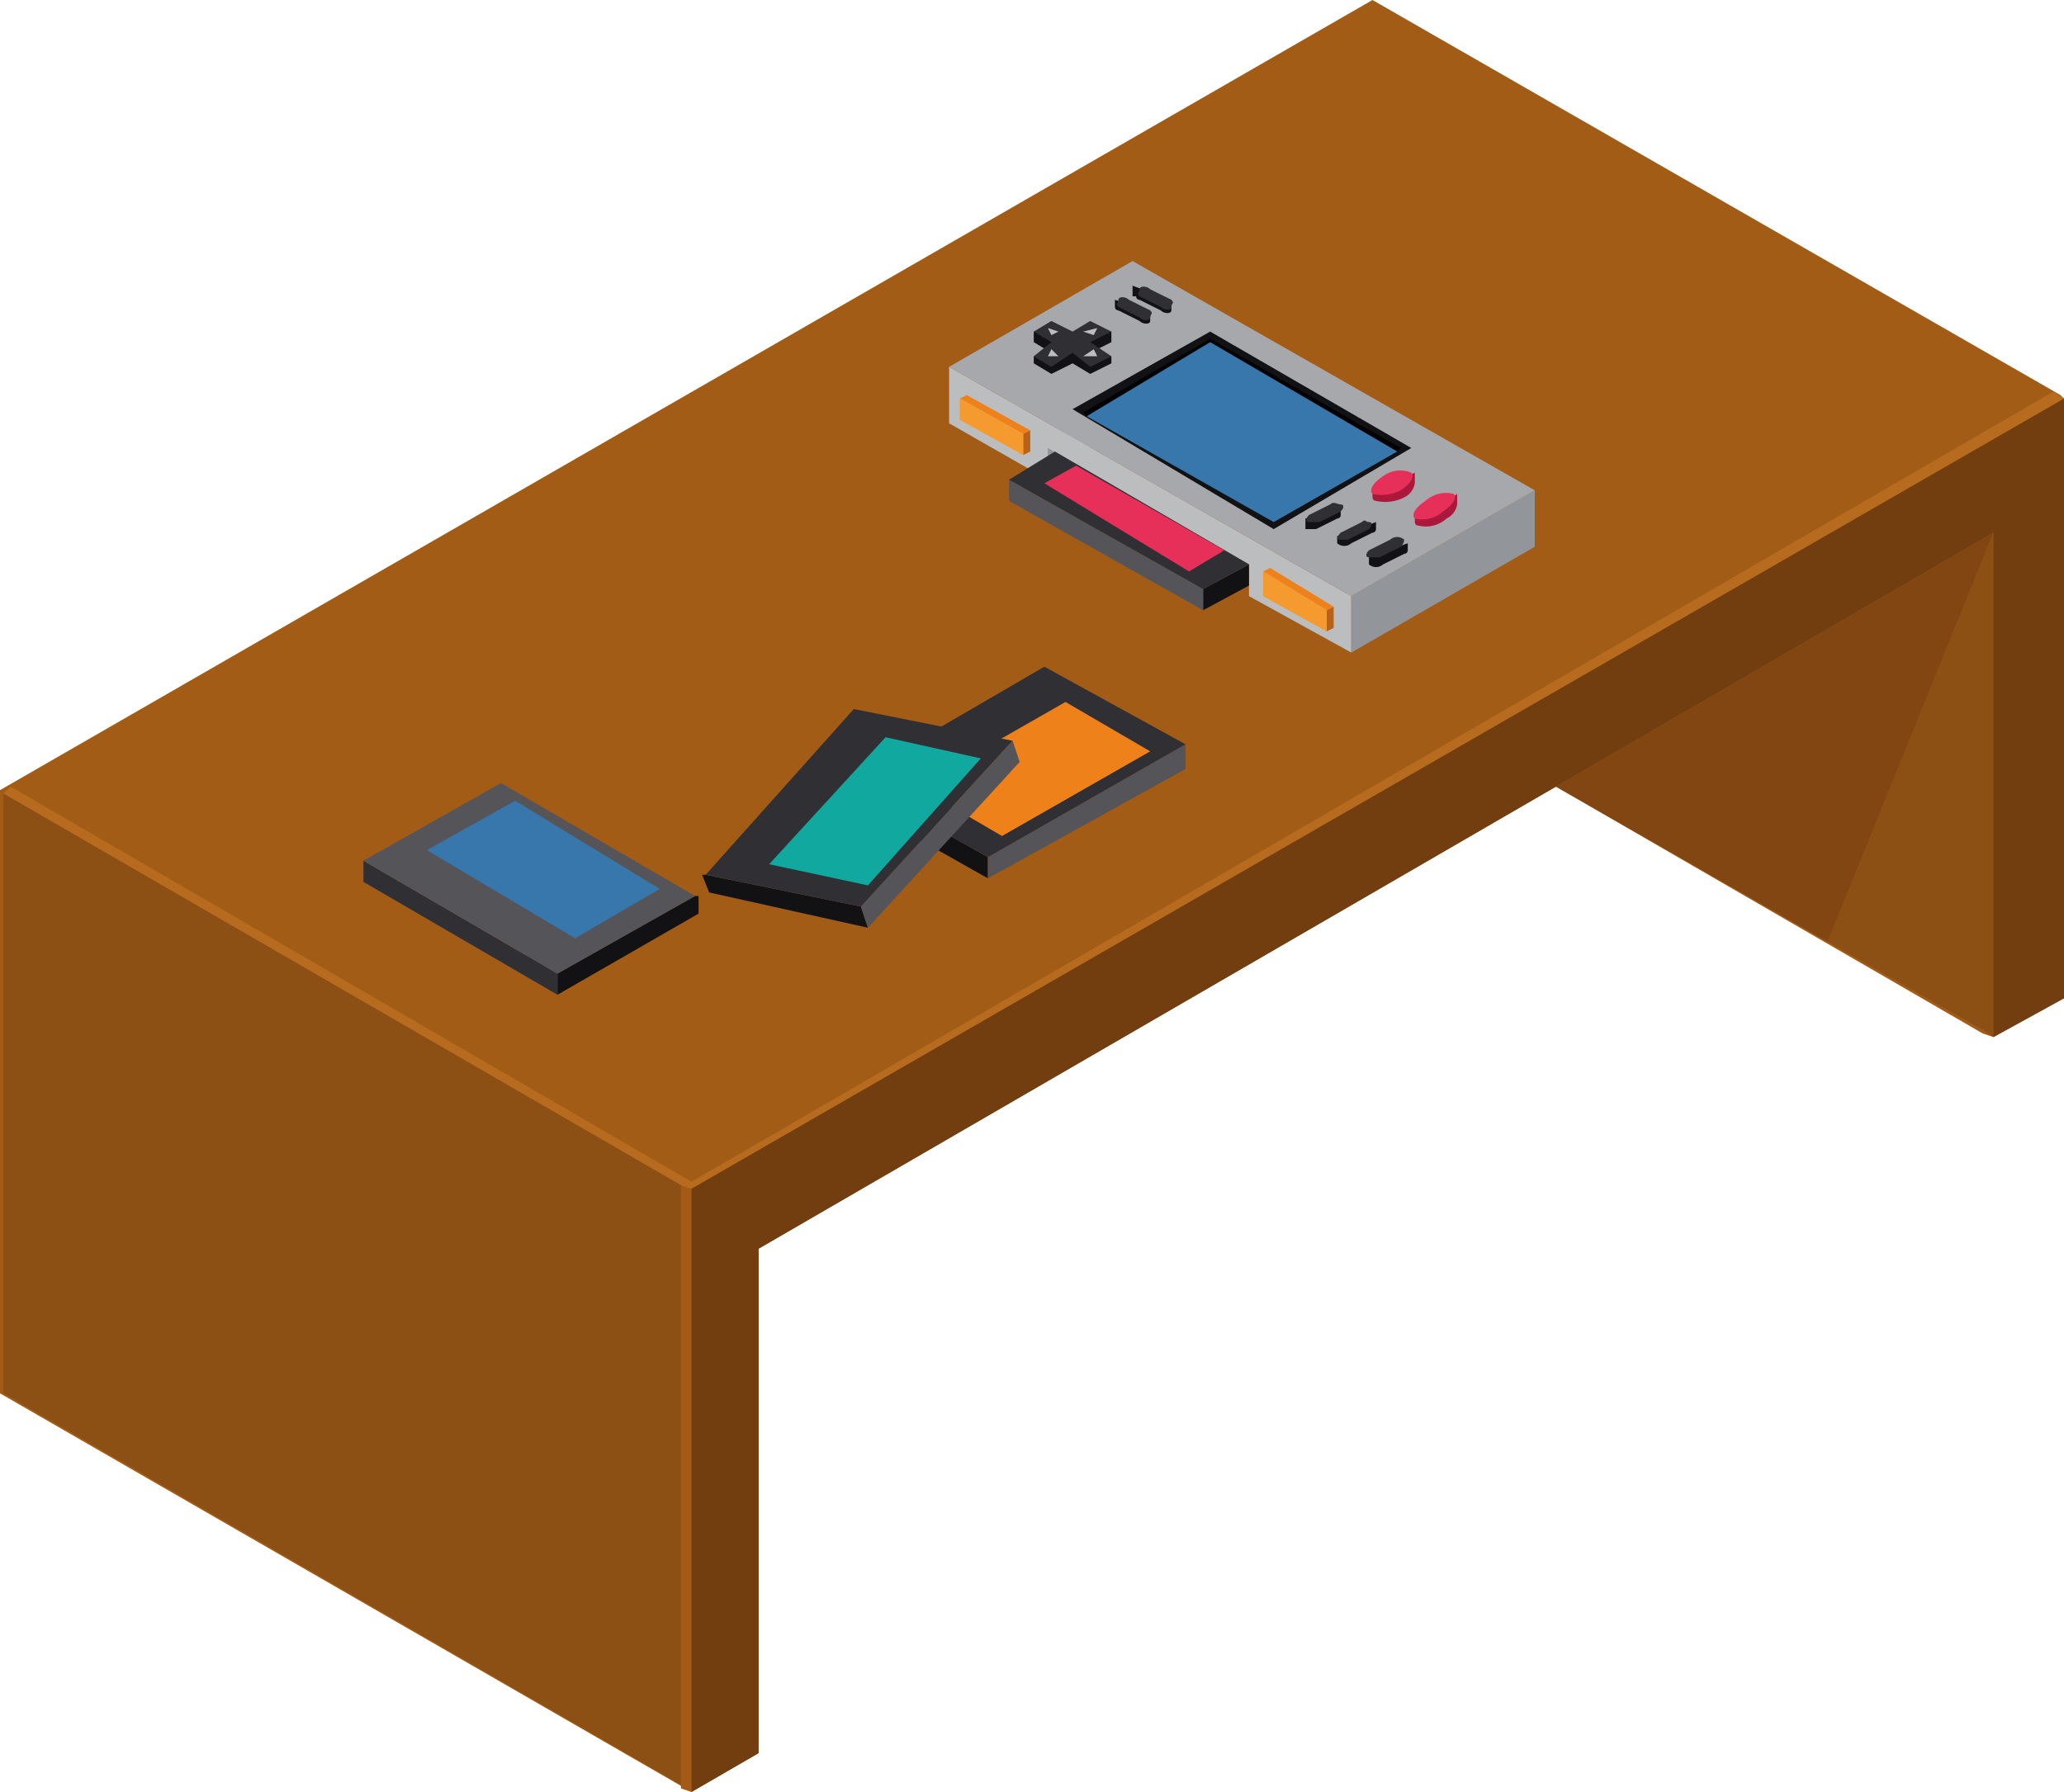 <svg xmlns="http://www.w3.org/2000/svg" viewBox="0 0 58.5 50.8"><defs><style>.cls-1{fill:#a25c16;}.cls-2{fill:#b66b1e;}.cls-3{fill:#8c4f14;}.cls-4{fill:#723e10;}.cls-5{fill:#824613;}.cls-6{fill:#929599;}.cls-7{fill:#bbbdbf;}.cls-8{fill:#a6a8ab;}.cls-9{fill:#121215;}.cls-10{fill:#303034;}.cls-11{fill:#000100;}.cls-12{fill:#3777ab;}.cls-13{fill:#ab183b;}.cls-14{fill:#e6305a;}.cls-15{fill:#ef811a;}.cls-16{fill:#b96117;}.cls-17{fill:#f49a2f;}.cls-18{fill:#545459;}.cls-19{fill:#10a89f;}</style></defs><title>Asset 17</title><g id="Layer_2" data-name="Layer 2"><g id="Layer_1-2" data-name="Layer 1"><g id="games-console"><path class="cls-1" d="M0,39.5V22.4L38.9,0,58.4,11.2l.1.1v17l-2,1.1-.3-.1-12.1-7L21.5,35.4V49.7l-1.9,1.1Z"/><path class="cls-1" d="M19.6,33.7V50.8l-.3-.1V33.6Z"/><path class="cls-2" d="M58.5,11.3,19.6,33.7l-.3-.1L.1,22.5l.2-.2L19.6,33.5,58.2,11.1Z"/><path class="cls-3" d="M.1,22.5,19.3,33.6v17L.1,39.5Zm51.7,4.2,4.7-11.6V29.4l-.3-.2-4.4-2.5Z"/><path class="cls-4" d="M19.6,33.7,58.5,11.3v17l-2,1.1V15.1L44.1,22.3,21.5,35.4V49.7l-1.9,1.1Z"/><path class="cls-5" d="M56.5,15.1,51.8,26.7l-7.7-4.4Z"/><path class="cls-6" d="M29.7,13.6l1.2-.7V11.8l-1.2.7Z"/><path class="cls-7" d="M26.9,12l2.8,1.6v-.9L35.4,16v.9l2.9,1.6V16.9L26.9,10.4Z"/><path class="cls-6" d="M38.3,16.9v1.6l5.2-3V13.9Z"/><path class="cls-8" d="M26.9,10.4l11.4,6.5,5.2-3L32.1,7.4Z"/><path class="cls-9" d="M29.3,9.4v.3l.5.3-.5.1v.2l.5.3.6-.3.5.3.6-.3v-.2l-.6-.1.6-.3V9.4l-1.1.1Z"/><path class="cls-10" d="M30.9,9.1l-.5.3-.6-.3-.5.3.5.3-.5.4.5.3.6-.4.5.4.6-.3-.6-.4.6-.3Z"/><path class="cls-7" d="M29.7,10.1H30l-.2-.2ZM31,9.5l.1-.2-.4.1Zm-1.2,0,.2-.1-.3-.1Zm.9.6h.4L31,9.9Z"/><path class="cls-9" d="M30.4,11.6,36.1,15,40,12.7,34.3,9.4Z"/><path class="cls-11" d="M30.7,11.7l.1.1,3.5-2.1,5.3,3.1.1-.1L34.3,9.6Z"/><path class="cls-12" d="M30.8,11.8l5.3,3,3.5-2L34.3,9.7Z"/><path class="cls-13" d="M39.7,13.6c-.1,0-.3.1-.4.1l-.4.1v.3a.1.1,0,0,0,.1.1,1.18,1.18,0,0,0,.8-.1.54.54,0,0,0,.3-.4v-.3Z"/><path class="cls-14" d="M39.2,13.5c-.3.2-.4.4-.3.5a1.18,1.18,0,0,0,.8-.1c.3-.2.4-.4.3-.5A.81.81,0,0,0,39.2,13.5Z"/><path class="cls-13" d="M40.9,14.3c-.1,0-.3.1-.4.1l-.4.1v.3a.1.1,0,0,0,.1.1.88.88,0,0,0,.8-.2.54.54,0,0,0,.3-.4V14Z"/><path class="cls-14" d="M40.4,14.2c-.3.2-.4.4-.3.5a.88.88,0,0,0,.8-.2c.3-.2.4-.4.3-.5A.88.88,0,0,0,40.4,14.2Z"/><path class="cls-15" d="M35.8,16.2l1.8,1.1.2-.1L36,16.1Z"/><path class="cls-16" d="M37.6,17.9l.2-.1v-.6l-.2.1Z"/><path class="cls-17" d="M35.8,16.9l1.8,1v-.6l-1.8-1.1Z"/><path class="cls-15" d="M27.2,11.3l1.8,1,.2-.1-1.8-1Z"/><path class="cls-16" d="M29,12.3v.6l.2-.1v-.6Z"/><path class="cls-17" d="M27.2,11.9l1.8,1v-.6l-1.8-1Z"/><path class="cls-9" d="M34.1,16.7v.6l1.3-.7V16Z"/><path class="cls-18" d="M28.6,14.2l5.5,3.1v-.6l-5.5-3.1Z"/><path class="cls-10" d="M28.6,13.6l5.5,3.1,1.3-.7-5.5-3.2Z"/><path class="cls-14" d="M29.6,13.7l4.1,2.5,1-.6-4.2-2.4Z"/><path class="cls-9" d="M37,14.7V15h.3l.6-.3a.1.1,0,0,0,.1-.1v-.2Z"/><path class="cls-10" d="M37.7,14.3l-.6.3c-.1.1-.1.2,0,.2s.2,0,.3,0l.6-.3c.1-.1.1-.2,0-.2S37.8,14.2,37.7,14.3Z"/><path class="cls-9" d="M37.9,15.4h0a.3.3,0,0,0,.4,0l.6-.3A.1.1,0,0,0,39,15v-.2l-1.1.4Z"/><path class="cls-10" d="M38.6,14.8l-.6.3a.31.31,0,0,0-.1.2h.3l.6-.3c.1-.1.1-.2,0-.2s-.1-.1-.2,0Z"/><path class="cls-9" d="M38.8,16a.3.3,0,0,0,.4,0l.6-.3a.1.1,0,0,0,.1-.1v-.2l-1.1.4V16Z"/><path class="cls-10" d="M39.4,15.3l-.6.3c-.1.1-.1.2,0,.2h.3l.6-.3a.31.31,0,0,0,.1-.2A.3.3,0,0,0,39.4,15.3Z"/><path class="cls-9" d="M32.2,8.4a.1.1,0,0,0,.1.1l.6.3c.1.1.3.1.3,0V8.5l-1.1-.4v.3Z"/><path class="cls-10" d="M32.6,8.2c-.1-.1-.3-.1-.3,0s-.1.1,0,.2l.6.3c.1.1.3.1.3,0s.1-.1,0-.2Z"/><path class="cls-9" d="M31.6,8.5v.2a.1.1,0,0,0,.1.1l.6.3c.1.1.3.1.3,0V8.8Z"/><path class="cls-10" d="M32,8.5c-.1-.1-.3-.1-.3,0s-.1.1,0,.2l.6.3c.1.1.3.1.3,0s.1-.1,0-.2Z"/><path class="cls-9" d="M24.1,22.1v.6L28,24.9v-.6Z"/><path class="cls-18" d="M28,24.9l5.6-3.1v-.7L28,24.3Z"/><path class="cls-10" d="M24.1,22.1,28,24.3l5.6-3.2-4-2.2Z"/><path class="cls-15" d="M26,22.3l2.4,1.4,4.2-2.4-2.4-1.4Z"/><path class="cls-9" d="M20,24.8h-.1l.2.5,4.5,1-.2-.6Z"/><path class="cls-18" d="M24.4,25.7l.2.6,4.3-4.7-.2-.6Z"/><path class="cls-10" d="M20,24.8l4.4.9L28.7,21l-4.5-.9Z"/><path class="cls-19" d="M21.8,24.5l2.8.6,3.2-3.6-2.7-.6Z"/><path class="cls-9" d="M15.8,27.6v.6l4-2.3v-.5h-.1Z"/><path class="cls-10" d="M10.3,25l5.5,3.2v-.6l-5.5-3.2Z"/><path class="cls-18" d="M10.3,24.4l5.5,3.2,3.9-2.2-5.5-3.2Z"/><path class="cls-12" d="M12.1,24.1l4.2,2.5,2.4-1.4-4.1-2.5Z"/></g></g></g></svg>